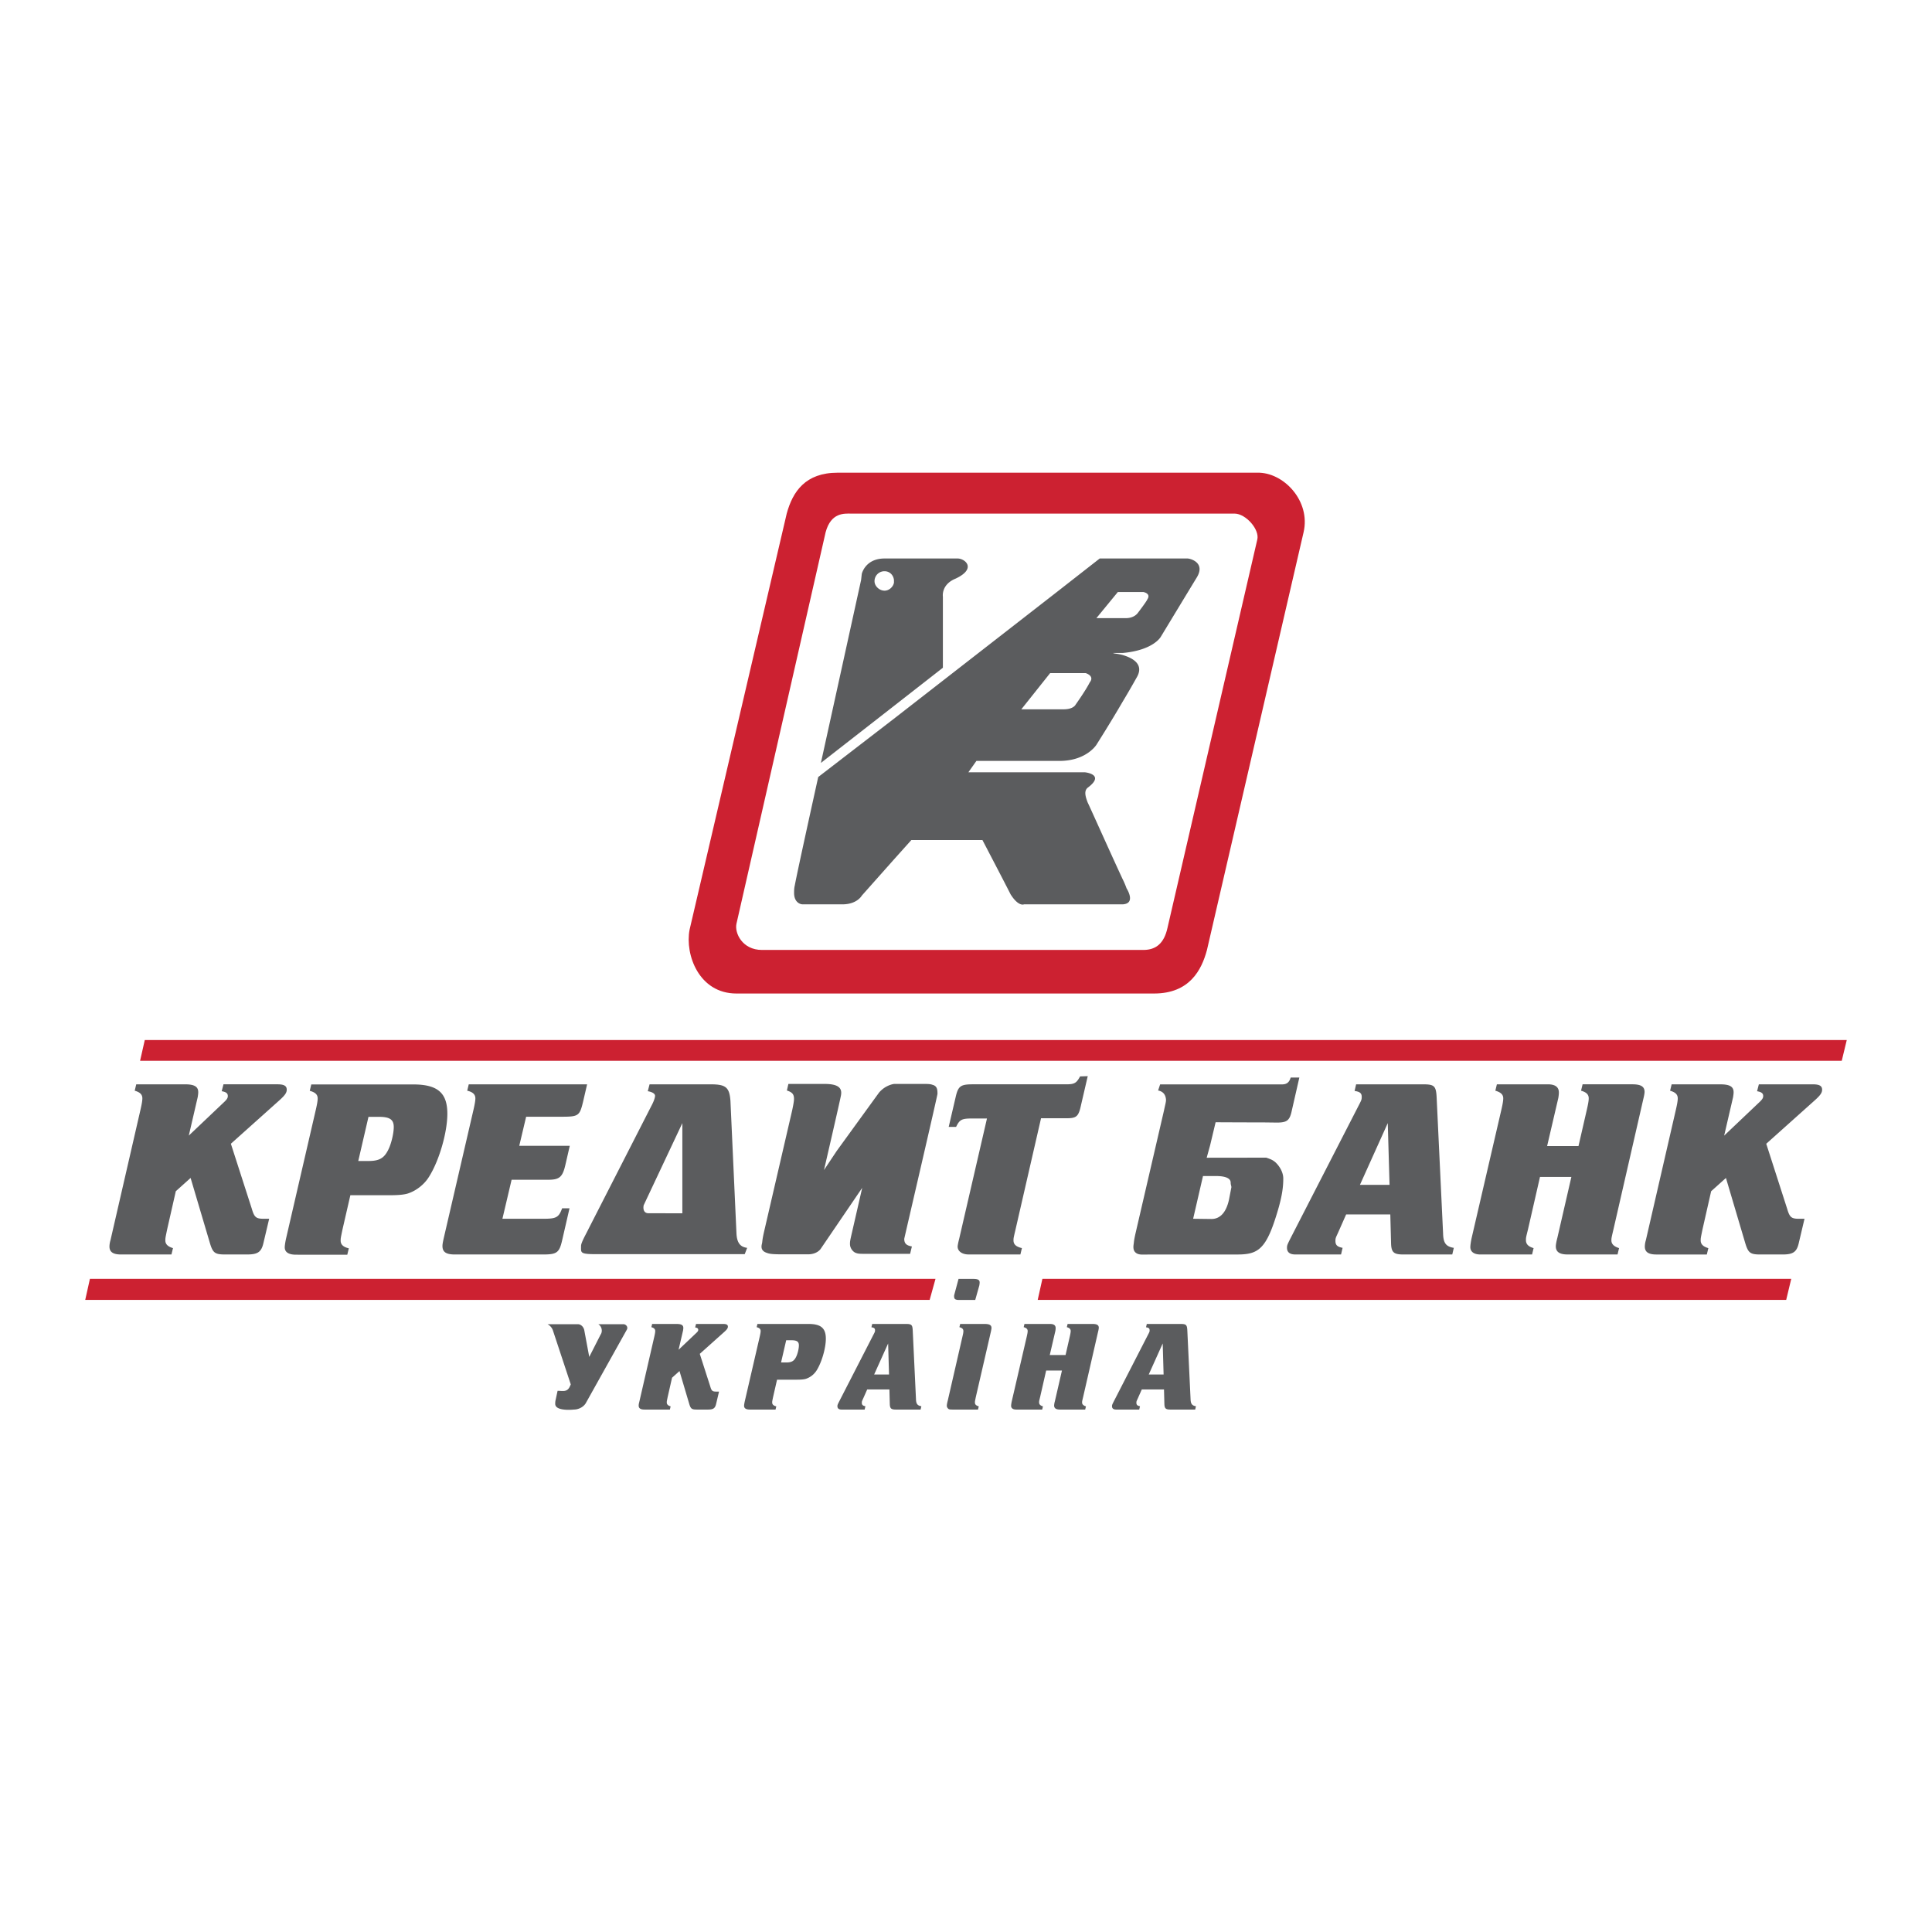 <svg xmlns="http://www.w3.org/2000/svg" width="2500" height="2500" viewBox="0 0 192.756 192.756"><g fill-rule="evenodd" clip-rule="evenodd"><path fill="#fff" d="M0 0h192.756v192.756H0V0z"/><path d="M125.436 47.161H83.573c-3.21 0-4.481 1.873-5.082 4.079l-9.694 41.529c-.469 2.474.934 6.354 4.678 6.354h41.664c3.543 0 4.746-2.342 5.281-4.348l9.637-41.662c.738-3.143-2.012-6.019-4.621-5.952zm0 6.688l-8.955 38.721c-.336 1.537-1.137 2.206-2.408 2.206H76.017c-1.94 0-2.742-1.672-2.542-2.607l8.895-39.055c.535-2.006 1.873-1.873 2.542-1.873h38.251c1.136-.001 2.54 1.604 2.273 2.608z" fill="#cc2131"/><path d="M118.48 55.721h-8.76l-4.279 3.344-16.25 12.639-7.557 5.819s-2.074 9.362-2.341 10.833c-.067.268-.067.535-.067.735 0 .869.536 1.136.869 1.136h3.946c1.472 0 1.939-.869 1.939-.869l3.21-3.611 1.738-1.939h7.088s2.273 4.346 2.809 5.417c.803 1.27 1.338 1.002 1.338 1.002h9.83c1.404-.066.4-1.604.4-1.604s-.133-.401-.4-.936c-1.002-2.141-3.275-7.223-3.477-7.625-.201-.535-.402-1.136 0-1.47 1.805-1.338-.268-1.539-.268-1.539H96.614l.802-1.137H105.709c2.676 0 3.678-1.604 3.678-1.604s1.404-2.208 2.607-4.281a89.756 89.756 0 0 0 1.471-2.541c.67-1.271-.535-1.873-1.471-2.141-.467-.133-.869-.133-.936-.2h.936c3.076-.268 3.812-1.605 3.812-1.605s2.674-4.414 3.611-5.952c.87-1.469-.669-1.871-.937-1.871zm-9.761 12.371c-.402.803-1.404 2.208-1.404 2.208s-.203.469-1.205.469h-4.213l2.875-3.612h3.545c-.001-.001.935.267.402.935zm5.75-8.291c-.066.199-.936 1.336-.936 1.336s-.334.535-1.205.535H109.387l2.141-2.607h2.539c-.001 0 .804.133.402.736zm-20.397 6.82v-7.088s-.2-1.204 1.271-1.805c2.14-1.004.937-2.007.201-2.007h-7.29c-1.938 0-2.274 1.539-2.274 1.539l-.067.602-4.012 18.255 7.289-5.684 4.882-3.812zm-5.818-7.69c-.535 0-1.002-.468-1.002-.936a.984.984 0 0 1 1.002-1.003c.468 0 .869.334.937.87v.267c-.067.401-.469.802-.937.802z" fill="#5b5c5e"/><path fill="#cc2131" d="M8.971 127.59l-.467 2.101h84.248l.584-2.101H8.971zM104 127.59l-.467 2.101h74.676l.504-2.101H104z"/><path d="M25.125 120.604c.254.865.433.992 1.196.992h.534l-.56 2.367c-.204.941-.56 1.195-1.629 1.195h-2.214c-1.018 0-1.222-.152-1.527-1.195l-1.909-6.439-1.476 1.324-.866 3.816c-.178.865-.178.865-.178 1.096 0 .355.229.609.763.764l-.153.635h-5.039c-.789 0-1.146-.254-1.146-.789 0-.152.025-.381.102-.635l3.002-13.057c.127-.561.178-.865.178-1.094 0-.383-.229-.611-.763-.764l.153-.637h4.861c.941 0 1.324.229 1.324.789 0 .152-.026.305-.051.482l-.891 3.844 3.486-3.309c.331-.305.407-.457.407-.637 0-.279-.178-.406-.61-.482l.177-.688h5.396c.636 0 .916.152.916.535 0 .305-.178.559-.713 1.043l-4.861 4.352 2.091 6.492zm26.681-6.286l.687-2.902h3.589c1.629 0 1.756-.102 2.087-1.477l.407-1.756H46.767l-.153.637c.561.127.814.381.814.764 0 .203-.051.533-.178 1.094l-2.978 12.852c-.102.459-.127.637-.127.789 0 .586.356.84 1.222.84h8.831c1.349 0 1.604-.178 1.884-1.398l.738-3.207h-.738c-.331.916-.585 1.043-1.884 1.043h-4.072l.917-3.893h3.665c1.12 0 1.425-.281 1.705-1.502l.433-1.883h-5.04v-.001zm49.514 8.346l2.545-11.096h2.52c1.02 0 1.223-.152 1.477-1.35l.662-2.85-.764.025c-.355.662-.561.789-1.375.789H97.07c-1.247 0-1.476.178-1.73 1.299l-.688 2.951h.738c.357-.738.56-.84 1.629-.84h1.451l-2.775 12.014c-.101.381-.152.686-.152.762 0 .459.433.789 1.095.789h5.167l.152-.635c-.561-.127-.84-.357-.84-.764 0-.229 0-.229.203-1.094zm37.391-1.5l.076 2.875c.025.891.254 1.119 1.197 1.119h4.91l.154-.66c-.791-.129-1.045-.484-1.07-1.426l-.637-13.438c-.051-1.299-.203-1.451-1.398-1.451H135.3l-.152.662c.533.076.711.229.711.586 0 .279-.025.33-.33.916l-6.82 13.285c-.279.559-.305.635-.305.865 0 .432.279.66.812.66h4.582l.152-.66c-.533-.102-.713-.281-.713-.688 0-.281.025-.305.281-.865l.787-1.781h4.406v.001zm-.254-9.111l.178 6.158h-2.953l2.775-6.158zm15.188 5.369h3.131l-1.4 6.084c-.102.381-.152.686-.152.84 0 .559.381.812 1.17.812h4.988l.152-.635c-.508-.154-.764-.408-.764-.764 0-.23 0-.23.203-1.096l2.979-13.004c.076-.307.127-.586.127-.713 0-.535-.355-.764-1.221-.764h-4.963l-.154.637c.535.152.766.381.766.764 0 .229-.051.533-.18 1.094l-.84 3.664h-3.131l1.121-4.809c.025-.18.051-.332.051-.535 0-.533-.355-.814-1.094-.814h-5.09l-.154.637c.535.152.789.381.789.764 0 .229-.051.533-.178 1.094l-2.979 12.852c-.076.357-.127.713-.127.893 0 .457.357.736.994.736h5.166l.152-.635c-.535-.154-.764-.408-.764-.789 0-.256 0-.256.203-1.07l1.199-5.243zm24.662 3.182l-2.088-6.49 4.861-4.352c.535-.484.713-.738.713-1.043 0-.383-.281-.535-.916-.535h-5.396l-.178.688c.432.076.611.203.611.482 0 .18-.078.332-.408.637l-3.486 3.309.891-3.844c.025-.178.051-.33.051-.482 0-.561-.383-.789-1.322-.789h-4.861l-.154.637c.535.152.764.381.764.764 0 .229-.051.533-.178 1.094l-3.004 13.057a2.308 2.308 0 0 0-.102.635c0 .535.357.789 1.146.789h5.039l.152-.635c-.535-.154-.764-.408-.764-.764 0-.23 0-.23.178-1.096l.865-3.816 1.477-1.324 1.908 6.439c.307 1.043.51 1.195 1.527 1.195h2.215c1.068 0 1.426-.254 1.629-1.195l.559-2.367h-.533c-.765-.002-.942-.129-1.196-.994zm-58.284-3.27h1.309c.762 0 1.453.152 1.453.66 0 .279.107.355.057.533l-.232 1.197c-.281 1.244-.881 1.895-1.744 1.895l-1.826-.023.983-4.262zm7.25-9.146h-11.527l-.201.611c.533.102.744.449.785.889.021.201-.074.508-.201 1.117l-2.797 12.068c-.229.99-.188 1.02-.229 1.27-.094.592.113.832.418.959.305.102.473.059 1.539.059h8.357c1.922 0 2.771-.398 3.77-3.422.678-2.053.846-3.143.846-4.158 0-.66-.414-1.295-.82-1.652-.229-.178-.35-.252-.883-.43l-5.939.008.344-1.246.547-2.293s3.186.016 4.822.016l1.297.016c.965 0 1.246-.203 1.447-1.041l.789-3.455h-.865c-.152.508-.406.686-.889.686h-.61v-.002zm-34.231.046c-.279-.104-.48-.09-1.573-.09h-2.261s-.848.084-1.514.875l-4.212 5.807-1.272 1.91s1.578-6.812 1.693-7.449c.116-.635-.115-1.143-1.625-1.143h-3.62l-.151.656c.551.176.71.385.71.844 0 .203-.051.508-.178 1.117l-2.795 12.068c-.229.99-.165 1.023-.229 1.271-.135.521.099.75.43.877.279.102.459.166 1.552.166h2.519c1 .037 1.362-.543 1.362-.543l4.144-6.09-.991 4.326c-.229.99-.229 1.016-.229 1.295 0 .357.254.736.559.863.167.061.255.086.522.096.182.006.442.006.875.006h4.043l.178-.736c-.559-.102-.763-.305-.763-.762 0-.043 3.315-14.285 3.315-14.463.001-.381-.013-.781-.489-.901zm-19.564 14.838l-.601-13.238c-.101-1.346-.457-1.65-1.957-1.65h-6.113l-.178.686c.33.051.726.203.726.457 0 .178-.127.559-.331.939l-6.3 12.328c-.229.482-.752 1.373-.752 1.703 0 .686-.158.832 1.541.832h14.788l.242-.631c-.61-.076-1.015-.41-1.065-1.426zm-5.4-11.019v8.996l-3.361-.002c-.693 0-.496-.803-.496-.803l3.857-8.191zm-33.913 10.631c-.178.865-.178.865-.178 1.096 0 .381.255.637.815.764l-.153.637H29.53c-.738 0-1.121-.254-1.121-.738 0-.152.051-.535.152-.967l2.955-12.787c.127-.559.178-.865.178-1.094 0-.383-.229-.611-.79-.764l.153-.637H41.22c2.445 0 3.412.84 3.412 2.928 0 1.859-.814 4.686-1.833 6.291-.483.789-1.325 1.426-2.165 1.68-.382.104-.917.154-1.706.154h-3.973l-.79 3.437zm2.598-6.852c1.069 0 1.553-.279 1.961-1.094.306-.586.561-1.656.561-2.293 0-.738-.382-1.018-1.478-1.018h-1.044l-1.019 4.404h1.019v.001zM70.867 138.342c.128.434.217.498.602.498h.269l-.282 1.191c-.102.473-.282.602-.819.602h-1.114c-.513 0-.615-.076-.769-.602l-.961-3.24-.743.666-.436 1.922c-.09.434-.09.434-.09.551 0 .178.116.307.385.383l-.076.32h-2.537c-.396 0-.576-.129-.576-.396 0-.076.013-.191.051-.32l1.511-6.57c.064-.281.089-.436.089-.551 0-.191-.115-.307-.383-.383l.076-.32h2.446c.474 0 .665.115.665.396 0 .076-.012.154-.024.244l-.449 1.934L69.458 133c.167-.152.205-.23.205-.32 0-.141-.09-.205-.308-.242l.09-.346h2.715c.32 0 .461.076.461.268 0 .154-.09.283-.359.525l-2.446 2.189 1.051 3.268zm-8.678-6.227h-2.501c.346.201.465.707.233 1.039l-1.132 2.225-.503-2.701c-.083-.318-.34-.562-.626-.562h-3.03c.305.162.476.432.535.625l1.781 5.381-.104.229c-.269.572-.719.408-1.212.412l-.193.898a1.535 1.535 0 0 0-.042.41c.007.77 1.861.561 1.867.561.503-.004.983-.287 1.188-.65l4.076-7.297c.171-.265-.049-.572-.337-.57zm14.943 7.264c-.09.434-.09.434-.09.551 0 .191.128.32.41.383l-.077.32h-2.574c-.371 0-.564-.129-.564-.371 0-.076.026-.27.077-.486l1.486-6.43c.064-.281.089-.436.089-.551 0-.191-.116-.307-.397-.383l.076-.32h5.11c1.229 0 1.716.422 1.716 1.473 0 .936-.41 2.355-.922 3.164a2.027 2.027 0 0 1-1.089.844c-.192.051-.46.078-.858.078h-1.998l-.395 1.728zm1.306-3.445c.538 0 .782-.141.986-.551.154-.295.281-.832.281-1.152 0-.371-.191-.514-.742-.514h-.525l-.512 2.217h.512zm8.084 2.689l-.397.896c-.128.281-.141.293-.141.436 0 .205.089.295.358.346l-.077.332H83.96c-.269 0-.41-.115-.41-.332 0-.115.012-.154.154-.436l3.431-6.686c.155-.295.167-.32.167-.461 0-.18-.09-.256-.359-.295l.077-.332h3.343c.602 0 .679.076.704.729l.32 6.762c.013.475.141.654.538.719l-.077.332h-2.471c-.474 0-.589-.115-.602-.562l-.038-1.447h-2.215v-.001zm2.087-4.586l-1.396 3.1h1.486l-.09-3.1zm7.417-.691l-1.473 6.416c-.064.23-.089.41-.089.5 0 .078.038.18.103.242.089.117.179.129.538.129h2.471l.078-.32c-.27-.076-.385-.191-.385-.383 0-.117 0-.117.09-.551l1.512-6.559c.025-.127.051-.256.051-.32 0-.293-.193-.408-.691-.408h-2.433l-.077.32c.281.076.397.191.397.396-.002.102-.015.231-.092.538zm8.349 3.394h1.576l-.705 3.061a1.968 1.968 0 0 0-.076.422c0 .281.191.41.588.41h2.512l.076-.32c-.256-.076-.385-.205-.385-.383 0-.117 0-.117.104-.551l1.498-6.545a1.89 1.89 0 0 0 .064-.359c0-.268-.18-.383-.615-.383h-2.498l-.076.32c.27.076.385.191.385.383 0 .115-.027.27-.09.551l-.422 1.846h-1.576l.564-2.422c.012-.09.023-.166.023-.27 0-.268-.178-.408-.549-.408h-2.562l-.076.32c.27.076.396.191.396.383 0 .115-.025.27-.09.551l-1.498 6.467c-.039.18-.064.359-.064.449 0 .23.18.371.5.371h2.6l.076-.32c-.268-.076-.383-.205-.383-.396 0-.127 0-.127.102-.537l.601-2.64zm9.543 1.883l-.398.896c-.127.281-.141.293-.141.436 0 .205.09.295.359.346l-.076.332h-2.307c-.27 0-.41-.115-.41-.332 0-.115.014-.154.154-.436l3.432-6.686c.154-.295.166-.32.166-.461 0-.18-.088-.256-.357-.295l.076-.332h3.344c.602 0 .678.076.703.729l.32 6.762c.014.475.141.654.539.719l-.078.332h-2.471c-.475 0-.59-.115-.602-.562l-.039-1.447h-2.214v-.001zm2.086-4.586l-1.395 3.1h1.484l-.089-3.1zm-20.277-4.338h1.572l.41-1.455c.016-.113.031-.193.031-.291 0-.26-.178-.357-.631-.357h-1.475l-.426 1.586c-.016.047-.016.096-.016.16 0 .275.13.357.535.357z" fill="#5b5c5e"/><path fill="#cc2131" d="M14.444 103.766l-.468 2.068h169.776l.5-2.068H14.444z"/></g></svg>